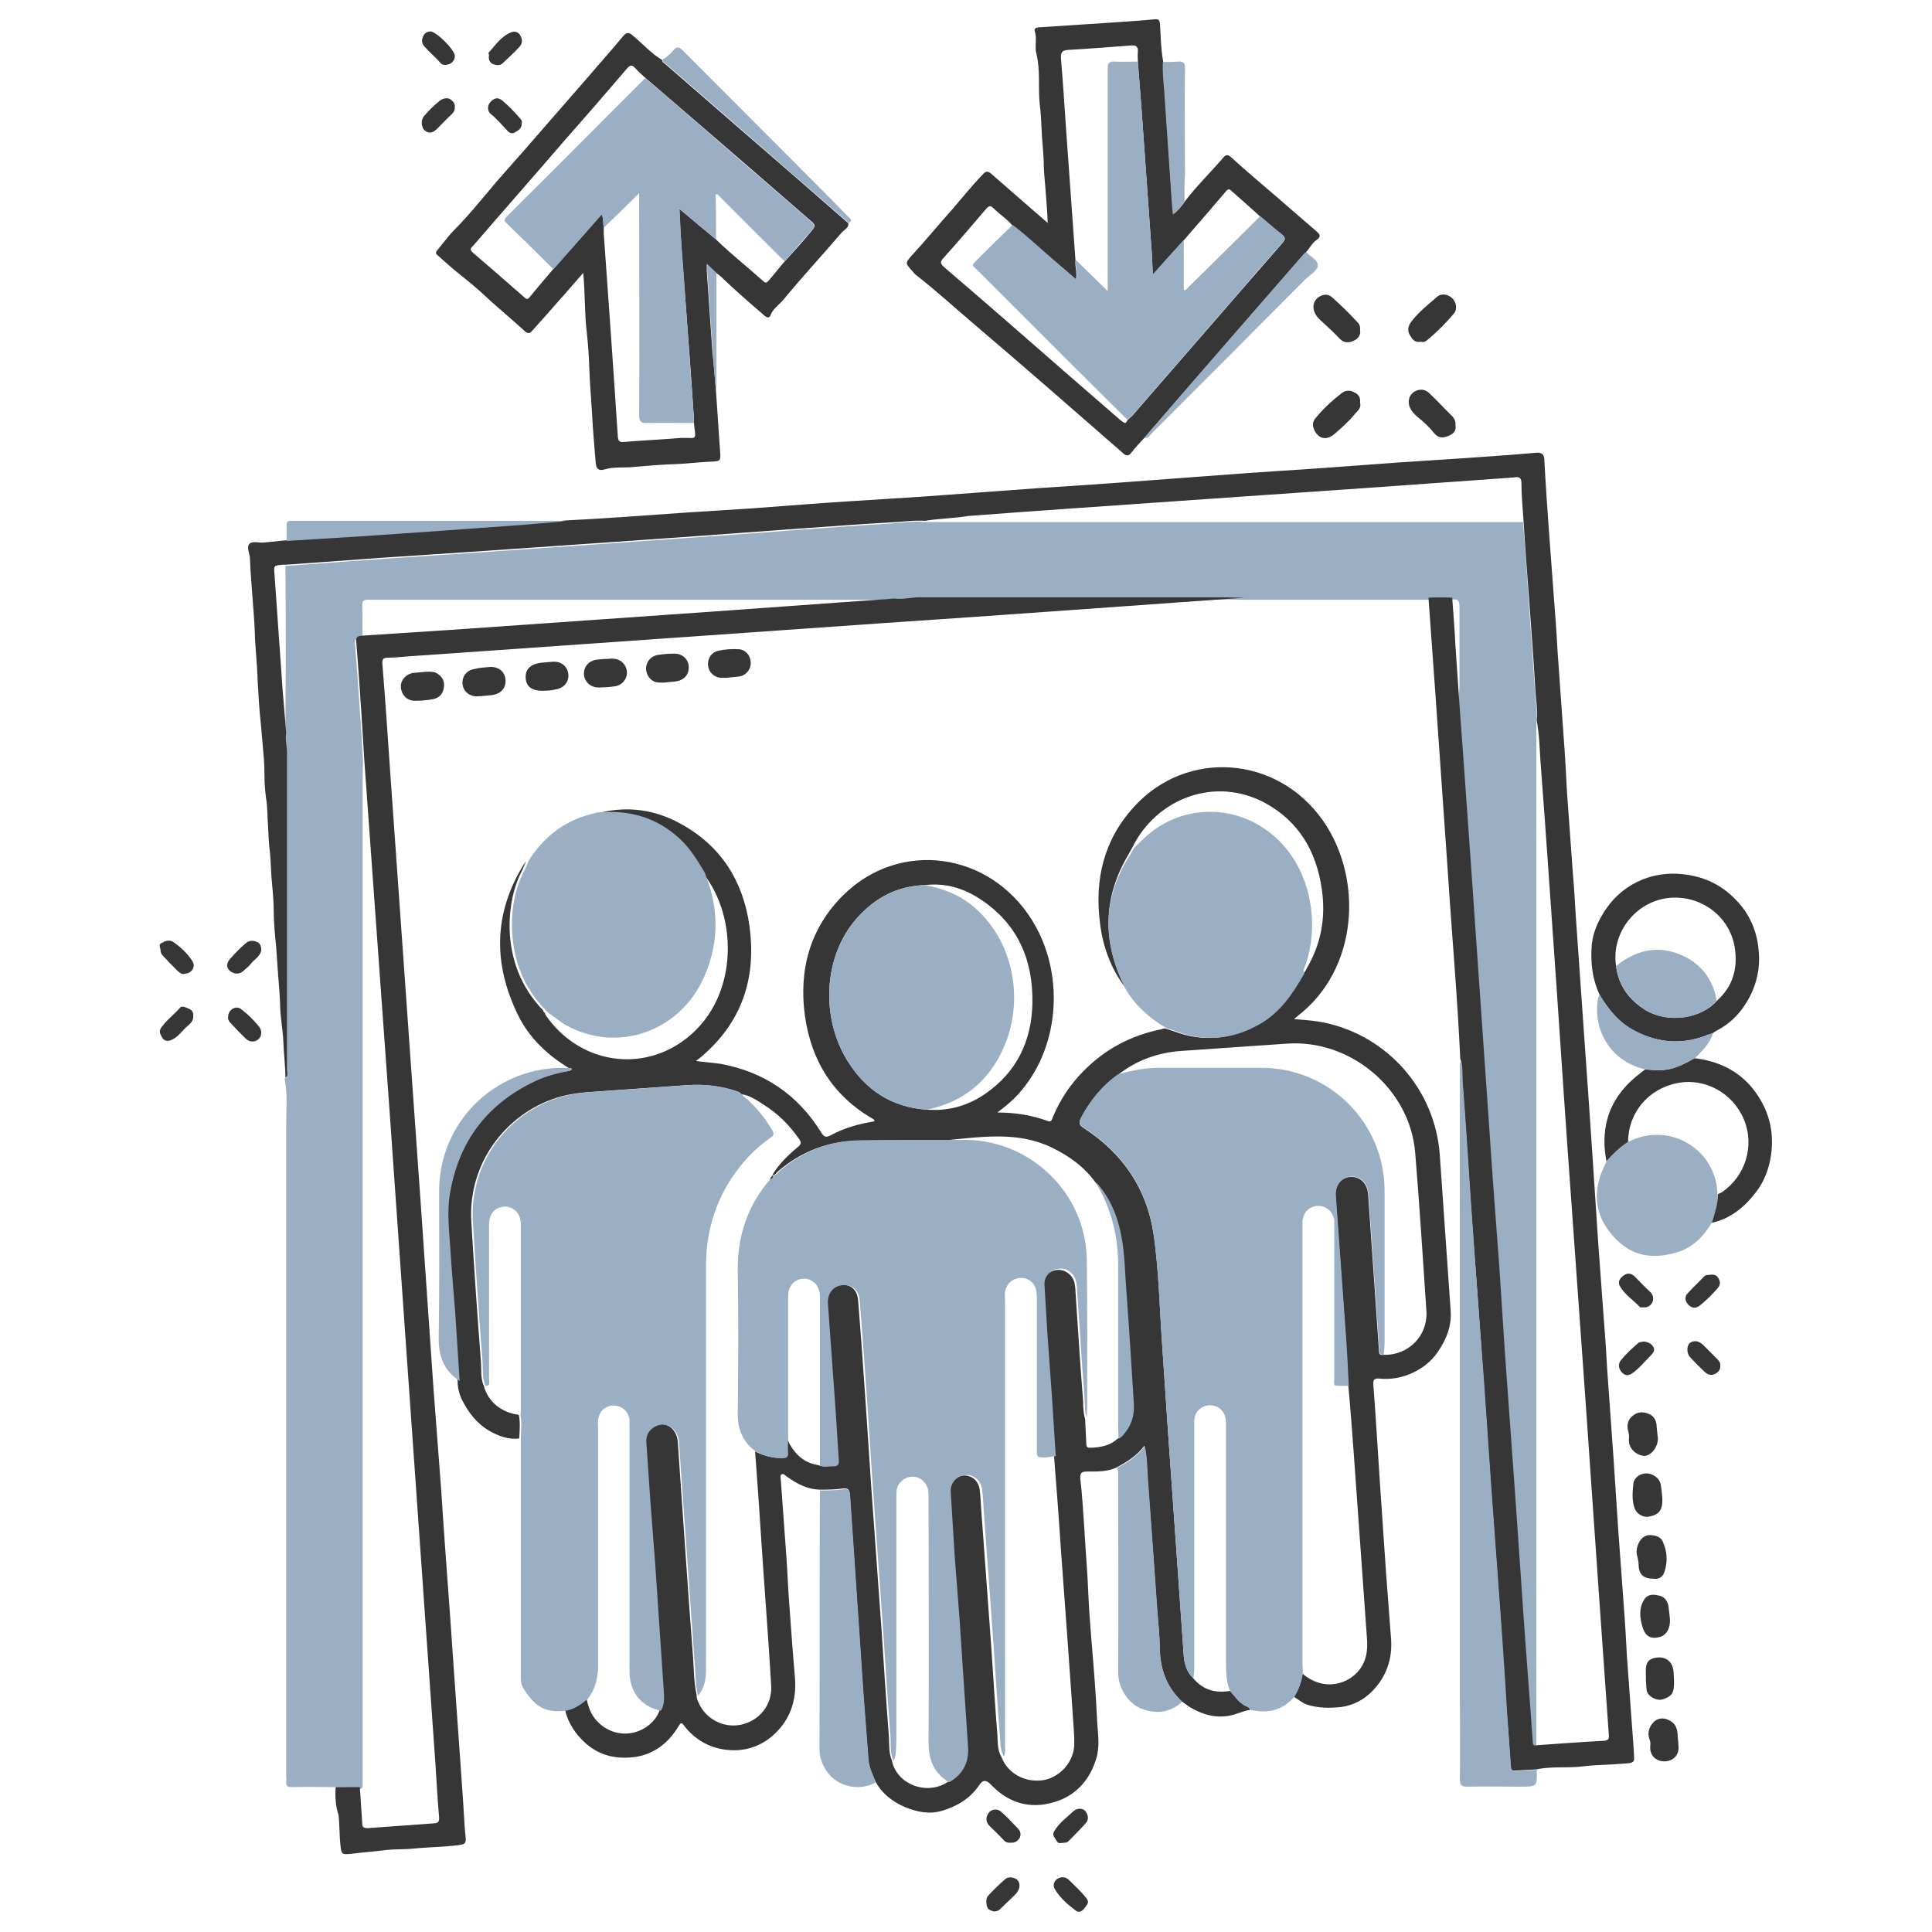<?xml version="1.0" encoding="utf-8"?>
<!-- Generator: Adobe Illustrator 27.0.0, SVG Export Plug-In . SVG Version: 6.00 Build 0)  -->
<svg version="1.1" id="Livello_1" xmlns="http://www.w3.org/2000/svg" xmlns:xlink="http://www.w3.org/1999/xlink" x="0px" y="0px"
	 viewBox="0 0 480 480" style="enable-background:new 0 0 480 480;" xml:space="preserve">
<style type="text/css">
	.st0{fill:#9BAFC4;}
	.st1{fill:#373636;}
</style>
<g>
	<path class="st0" d="M83.4,444c-3.6,0-7.2-0.1-10.9,0c-1.1,0-1.5-0.3-1.4-1.4c0.1-0.4,0-0.8,0-1.1c0-53.9,0-107.8,0-161.6
		c0-4,0.4-8-0.4-11.9c0.8-0.5,0.4-1.3,0.4-1.9c0-26.3,0-52.5,0-78.8c0-1.6-0.5-3.3-0.2-4.9c0-6,0.1-12,0.1-18c0-7.9,0-15.9-0.1-23.8
		c8.3-0.6,16.6-1.2,24.9-1.8c7-0.5,14.1-0.9,21.1-1.4c10.6-0.7,21.2-1.5,31.8-2.2c6.7-0.5,13.3-0.9,20-1.4c10-0.7,20.1-1.4,30.1-2.2
		c7.4-0.5,14.7-1.1,22.1-1.5c2.9-0.2,5.8-0.7,8.7-0.4c1.6,0,3.3,0,4.9,0c25.6,0,51.2,0,76.8,0c22.4,0,44.7,0,67.1,0
		c0.5,6.6,1,13.2,1.4,19.8c0.5,7.2,1.1,14.4,1.5,21.6c0.2,2.8,0.7,5.6,0.4,8.5c0,1.6,0,3.2,0,4.8c0,77.2,0,154.4,0,231.6
		c0,6,0,12.1,0,18.1c-0.9,0.3-1-0.3-1-1c-0.1-1.9-0.2-3.7-0.4-5.6c-0.9-12-1.7-24-2.6-36c-0.5-6.7-0.9-13.4-1.4-20.2
		c-0.8-11.5-1.7-23-2.5-34.6c-0.5-7.2-0.9-14.3-1.4-21.5c-0.8-12-1.7-24-2.6-36c-0.9-12.9-1.8-25.9-2.7-38.8
		c-0.4-6.3-0.9-12.6-1.3-18.8c-0.7-10.3-1.5-20.6-2.2-31c-0.4-5.5-0.8-11-1.2-16.5c0.1-1.6,0.2-3.2,0.2-4.7c0-6.2,0-12.4,0-18.6
		c0-1.6-0.4-2.1-1.9-1.8c-2-0.1-4-0.1-5.9,0c-15.4,0-30.8,0-46.1,0c-1.8,0-3.7-0.1-5.6-0.1c-25,0-50,0-75.1,0
		c-2.1,0-4.1,0.6-6.2,0.3c-1-0.5-2-0.2-3-0.2c-32.7,0-65.3,0-98,0c-9.8,0-19.5,0-29.3,0c-1.1,0-1.5,0.2-1.5,1.4
		c0.1,2.7,0,5.4,0.1,8.1c-0.9,0.2-2-0.2-1.9,1.5c0.5,6,0.9,12,1.3,18c0.3,3.8,0.5,7.5,0.7,11.3c0,1.2-0.1,2.4-0.1,3.6
		c0,83.1,0,166.2,0,249.2c0,0.5,0,1,0,1.5c0,0.6-0.3,0.9-0.9,0.9C87.4,444,85.4,444,83.4,444z"/>
	<path class="st1" d="M279.6,245.4c-3.6-4.7-5.6-10.2-6.3-16c-1.4-10.8,0.9-20.7,8.4-28.9c13.1-14.5,35.7-12.8,47,3.4
		c10,14.3,8.9,36.9-6.4,48.6c-0.2,0.2-0.4,0.3-0.8,0.7c2.8,0.2,5.3,0.4,7.7,0.9c15.7,3.4,27.3,16.7,28.5,32.7
		c0.9,12.9,1.8,25.8,2.7,38.7c0.3,3.9-1,7.2-3.2,10.4c-1.6,2.4-3.9,4.1-6.3,5.2c-2.6,1.2-5.4,1.7-8.3,1.4c-1.1-0.1-1.5,0.3-1.4,1.5
		c0.6,8,1.1,15.9,1.6,23.9c0.5,7.8,1.1,15.6,1.6,23.4c0.4,5.3,0.8,10.6,1.2,15.8c0.4,5.1-1.2,9.6-4.8,13.2c-2,2-4.6,3.4-7.6,3.8
		c-2.9,0.3-5.7,0.3-8.5-0.6c-1.2-0.4-2.1-1.3-3.2-1.9c1.1-1.8,1.8-3.7,2.1-5.8c5.1,4.4,10.8,2.7,13.6-0.3c2.3-2.5,2.7-5.5,2.4-8.7
		c-1.1-15.4-2.2-30.8-3.3-46.2c-0.4-5.4-0.8-10.8-1.3-16.2c-0.2-4.2-0.5-8.3-0.7-12.5c-0.8-11.6-1.7-23.1-2.5-34.7
		c-0.2-2.7,1.4-4.7,3.8-4.8c2.3-0.1,4.1,1.6,4.3,4.3c0.5,6.7,0.9,13.4,1.4,20.1c0.4,6.3,0.9,12.6,1.3,18.8c0,0.7,0.2,1.2,1.1,1
		c6.3,0.2,11-4.8,10.7-10.7c-0.9-13.2-1.7-26.3-2.8-39.5c-1.3-15.9-16.1-28.3-32-27.1c-8.7,0.6-17.4,1.2-26.1,1.8
		c-5.8,0.4-11.1,2.3-15.7,5.9c-4,2.8-6.9,6.5-9.2,10.7c-0.6,1.2-0.6,1.8,0.7,2.6c9.6,6.2,15.6,15,17.3,26.3c1.4,9.4,1.5,19,2.2,28.5
		c0.5,6.9,0.9,13.9,1.4,20.8c0.8,11.8,1.7,23.7,2.5,35.5c0.5,6.7,0.9,13.3,1.4,20c0.2,2.1,0.8,4.1,2.4,5.6c2.4,2.9,5.5,3.7,9.1,3.1
		c1.2,1.3,2.1,2.8,3.8,3.7c0.5,0.2,1,0.4,1.2,1c-1.9,0.3-3.5,1.2-5.4,1.5c-3.7,0.6-6.8-0.5-9.8-2.3c-0.6-0.4-1.2-0.9-1.8-1.3
		c-3.8-3.6-5.4-8.1-5.5-13.3c0-3.4-0.4-6.8-0.7-10.2c-0.7-10.7-1.5-21.3-2.3-32c-0.2-2.6-0.1-5.2-0.8-8c-1.9,2.6-4.4,4-6.9,5.4
		c-2.4,1.1-4.9,1-7.4,1c-1.4,0-1.7,0.5-1.6,1.8c0.5,4.1,0.7,8.3,1,12.4c0.3,5.5,0.8,10.9,1,16.4c0.3,6.8,1,13.6,1.5,20.4
		c0.3,3.8,0.5,7.5,0.7,11.3c0.2,3.1,0.7,6.2-0.3,9.2c-1.5,4.8-4.5,8.4-9.1,10.2c-6.2,2.3-12,1.3-17-3.9c-1.1-1.2-2-1.3-2.9,0.1
		c-2.3,3.4-5.6,5.3-9.3,6.4c-3.1,0.9-6.1,0.3-9.1-0.9c-3.2-1.4-5.7-3.3-7.4-6.4c-0.8-1.8-1.7-3.6-1.8-5.6
		c-0.4-5.2-0.8-10.5-1.2-15.7c-0.9-13.3-1.8-26.6-2.7-39.9c-0.2-3.4-0.5-6.9-0.7-10.3c-0.1-1.1-0.5-1.4-1.6-1.3
		c-2,0.3-3.9,0.3-5.9,0.3c-3-0.1-5.5-1.4-7.9-3.1c-0.5-0.3-1-1-1.5-0.7c-0.5,0.2-0.2,1-0.2,1.5c0.4,5.5,0.8,11.1,1.2,16.6
		c0.3,3.8,0.5,7.6,0.7,11.4c0.5,7,1,14,1.6,21c0.5,6-1.4,11.1-6.1,14.9c-2.9,2.3-6.5,3.4-10.2,3.1c-4.5-0.3-8.4-2.4-11.2-6
		c-0.7-1-0.9-0.8-1.5,0.2c-2.4,4-6,6.8-10.6,7.5c-4.4,0.6-8.6-0.1-12.3-3.3c-2.6-2.3-4.4-5-5.2-8.3c2.1-0.4,3.8-1.6,5.4-3
		c0,1,0.4,1.9,0.7,2.8c1.4,3.6,5.1,6.1,9,6c3.8-0.1,7.2-2.5,8.4-5.8c1.1-1.6,0.8-3.4,0.7-5.1c-0.7-10.4-1.4-20.8-2.1-31.1
		c-0.4-5.2-0.8-10.4-1.2-15.6c-0.4-4.9-0.7-9.7-1-14.6c-0.1-1.9,0.5-3.4,2.2-4.2c2.8-1.4,5.6,0.5,5.9,3.9c0.2,2.5,0.3,4.9,0.5,7.4
		c1.1,15.5,2.1,30.9,3.3,46.3c0.2,3.1,0.2,6.2,0.9,9.3c-0.1,0.6,0.2,1.2,0.4,1.7c1.8,4.2,6.2,6.5,10.6,5.6c4.6-1,7.8-4.9,7.5-9.8
		c-0.6-10.2-1.4-20.4-2.1-30.7c-0.6-9.1-1.2-18.3-1.9-27.4c2,1,4,1.6,6.3,1.6c1.2,0,1.7-0.3,1.6-1.5c-0.1-1.1,0-2.3,0-3.4
		c0.2,0.5,0.5,1,0.7,1.5c1.6,2.8,3.8,4.7,7.1,5.2c1.1,0.5,2.3,0.2,3.4,0.2c1,0,1.4-0.5,1.3-1.5c-0.3-4.1-0.5-8.3-0.8-12.5
		c-0.6-8.8-1.3-17.6-1.9-26.4c-0.2-2.6,1.4-4.5,3.6-4.6c2.4-0.2,4.1,1.2,4.3,3.9c0.7,8.6,1.3,17.2,1.9,25.9c0.5,7,0.9,14,1.4,21
		c0.8,11.6,1.7,23.1,2.5,34.7c0.6,8.7,1.1,17.4,1.8,26.1c0.2,2.2-0.1,4.5,0.8,6.6c1.1,5.8,8.4,8.7,13.6,5.5c3.5-2,4.9-5,4.7-8.9
		c-0.7-10.5-1.4-21.1-2.1-31.6c-0.4-5.2-0.8-10.4-1.2-15.6c-0.4-5.4-0.8-10.7-1-16.1c-0.1-2.2,1.5-3.9,3.6-4.1s3.9,1.2,4.2,3.5
		c0.2,1.7,0.3,3.5,0.4,5.2c0.8,11.4,1.7,22.8,2.5,34.2c0.5,7.2,0.9,14.3,1.5,21.5c0.1,1.8,0,3.8,1,5.5c1.5,4,5.7,6.4,10.2,5.8
		c4.2-0.6,7.7-4.4,7.9-8.7c0-1.2,0-2.4-0.1-3.6c-1-14.9-2.1-29.9-3.2-44.8c-0.5-7.7-1.1-15.4-1.7-23.1c-0.3-4.7-0.6-9.4-0.9-14.1
		c-0.4-5.6-0.8-11.1-1.2-16.7c-0.3-3.9-0.6-7.9-0.7-11.8c-0.1-2.2,1.6-3.9,3.7-4c2-0.1,3.8,1.4,4.2,3.4c0.1,0.6,0.2,1.3,0.2,2
		c0.6,8.6,1.1,17.3,1.8,25.9c0.2,1.9,0,3.9,0.6,5.8c0.1,2.1,0.2,4.2,0.3,6.2c0,0.7,0.3,0.9,1,0.9c2.5-0.1,4.9-0.5,6.8-2.3
		c0.2-0.1,0.5-0.3,0.7-0.4c2.3-2.3,3.4-5,3.1-8.3c-0.6-9.1-1.1-18.1-1.8-27.2c-0.4-4.8-0.4-9.6-1.3-14.4c-0.9-5-2.8-9.5-6.2-13.3
		c-2.9-4-6.7-6.7-11.1-8.8c-8.5-4-17.4-2.5-26.2-1.7c-7.2,0-14.4,0-21.6,0.1c-7.6,0.1-14.3,2.7-20.1,7.7c-0.4,0.3-0.6,1-1.3,0.8
		c1.6-2.7,3.9-4.9,6.3-6.9c1-0.8,0.9-1.3,0.2-2.2c-2.3-3.3-5.1-6.1-8.6-8.3c-1.8-1.2-3.6-2.4-5.8-2.7l0,0c0-0.5-0.5-0.3-0.7-0.5
		c-4.1-1.5-8.3-2-12.6-1.7c-7.5,0.5-15.1,1.1-22.6,1.6c-3.3,0.2-6.5,0.5-9.7,1.5c-12.7,4-22.2,16.3-21.3,30.9
		c0.7,11.6,1.5,23.3,2.4,34.9c0.1,1.9-0.1,4,0.7,5.8c1,3.9,4.4,6.7,8.7,7.2c0.4,2,0.2,4,0.1,5.9c-2.7,0.3-5.1-0.6-7.4-1.9
		c-3.1-1.8-5.2-4.5-6.8-7.7c-0.7-1.4-1.1-3-1.1-4.6c-0.4-5.7-0.7-11.4-1.1-17c-0.4-5.2-0.8-10.5-1.2-15.7c-0.3-4.6-0.9-9.3-0.1-13.9
		c2.2-13,9.3-22.3,21.2-27.9c2.7-1.3,5.6-2.1,8.6-2.6c0.6-0.1,0.6-0.1,0.3-0.7c-5.4-3.3-9.9-7.5-12.7-13.2
		c-6.2-12.7-6.1-25.2,1.4-37.4c0.2-0.3,0.4-0.5,0.6-0.8c-0.3,0.7-0.6,1.4-0.9,2.1c-2.3,4.4-3.2,9.2-3.2,14.1
		c0.1,8,2.8,15.1,8.4,20.9c0,0.2,0.1,0.5,0.4,0.5l0,0c0,0.2,0,0.3,0.1,0.5c8,11.7,22.8,14.4,33.8,6.8c14.5-10,14.2-31.2,5.3-42
		c-1.7-3-3.6-6-6.2-8.4c-5.5-5.1-11.9-7.1-19.3-6.6c7-1.7,13.7-0.7,19.9,2.7c10.1,5.5,15.6,14.2,17.2,25.4
		c1.7,12.4-1.5,23.2-11.1,31.8c-0.6,0.6-1.3,1.1-2.2,1.8c2.1,0.3,4.1,0.4,6.1,0.7c10.9,2,19.2,7.7,25,17c0.7,1.2,1.2,1.4,2.5,0.7
		c3.3-1.8,7-2.8,10.7-3.4c0.1-0.4-0.1-0.5-0.3-0.6c-9.9-5.7-15.3-14.4-16.9-25.5c-1.6-11.5,1.2-21.9,9.6-30.2
		c14-13.7,36.2-10.7,46.8,6.3c8.1,13,7,30.9-2.6,42.3c-1.6,2-3.5,3.6-6,5.5c4.6,0,8.6,0.7,12.5,2.1c1,0.4,1.1-0.5,1.3-1
		c1.8-4.3,4.3-8.1,7.6-11.4c5.4-5.5,11.9-8.9,19.4-10.4c0.3-0.1,0.5-0.2,0.8-0.2c0.7,0.2,1.5,0.5,2.2,0.7c7.1,2.7,13.9,2.1,20.6-1.6
		c5.3-3,8.5-7.8,11.4-12.8c0.7-0.2,0.8-0.8,1.1-1.3c3.6-6.1,4.7-12.7,3.7-19.6c-1.3-9.2-5.6-16.7-13.9-21.3
		c-12.5-6.9-27.3-1.3-33.3,11.2c-0.3,0.5-0.6,1.1-0.9,1.6C274,223.1,273.8,234.1,279.6,245.4z M229.8,219.9
		c-6.8,0.2-12.3,3.1-16.8,8.1c-8.6,9.6-9,24.8-2.6,35.3c4.5,7.4,11,11.8,19.9,12.4c5.4,0.4,10.3-1,14.7-4.1
		c7.7-5.4,11.3-13.1,11.5-22.3c0.2-10.9-3.7-19.9-13.1-26C239.3,220.6,234.7,219.3,229.8,219.9z"/>
	<path class="st0" d="M146.1,422c-1.6,1.4-3.3,2.6-5.4,3c-5.6,0.7-8.1-1.3-10.8-5.8c-0.6-1-0.5-2.4-0.5-3.7c0-19.3,0-38.7,0-58
		c0-2,0.3-4-0.1-5.9c0-0.3,0.1-0.7,0.1-1c0-15.4,0-30.8,0-46.2c0-0.4,0-0.9-0.1-1.3c-0.5-3-3.9-4.3-6.3-2.5c-1.2,1-1.5,2.3-1.5,3.8
		c0,7.5,0,15,0,22.5c0,5.3,0,10.6,0,15.9c0,0.6,0.4,1.6-0.9,1.5c-0.8-1.9-0.6-3.9-0.7-5.8c-0.9-11.6-1.7-23.2-2.4-34.9
		c-0.9-14.6,8.5-26.9,21.3-30.9c3.2-1,6.4-1.3,9.7-1.5c7.5-0.5,15.1-1.1,22.6-1.6c4.3-0.3,8.5,0.2,12.6,1.7c0.2,0.2,0.3,0.5,0.7,0.5
		l0,0c0.1,0.6,0.7,0.8,1.1,1.2c2.5,2.2,4.6,4.8,6.3,7.7c0.6,0.9,0.5,1.4-0.4,2c-2.9,2-5.4,4.4-7.6,7.2c-5.7,7.2-8.4,15.5-8.4,24.7
		c0,33.4,0,66.9,0,100.3c0,2.4-0.4,4.6-2,6.4c-0.7-3.1-0.6-6.2-0.9-9.3c-1.1-15.4-2.2-30.9-3.3-46.3c-0.2-2.5-0.3-4.9-0.5-7.4
		c-0.3-3.4-3.1-5.3-5.9-3.9c-1.7,0.9-2.4,2.4-2.2,4.2c0.3,4.9,0.7,9.7,1,14.6c0.4,5.2,0.8,10.4,1.2,15.6c0.7,10.4,1.4,20.7,2.1,31.1
		c0.1,1.7,0.3,3.5-0.7,5.1c-4.8-0.9-7.8-4.6-7.8-9.7c0-20.1,0-40.3,0-60.4c0-0.7,0-1.4,0-2.1c-0.2-2.1-1.9-3.6-4-3.6
		c-2,0-3.6,1.5-3.8,3.6c-0.1,0.7,0,1.3,0,2c0,20,0,39.9,0,59.9C148.4,417.3,147.8,419.8,146.1,422z"/>
	<path class="st1" d="M229.8,129.4c-2.9-0.2-5.8,0.3-8.7,0.4c-7.4,0.4-14.7,1-22.1,1.5c-10,0.7-20.1,1.5-30.1,2.2
		c-6.7,0.5-13.3,0.9-20,1.4c-10.6,0.7-21.2,1.5-31.8,2.2c-7,0.5-14.1,0.9-21.1,1.4c-8.3,0.6-16.6,1.2-24.9,1.8c-0.3,0-0.5,0-0.8,0
		c-2.3,0.2-2.3,0.2-2.1,2.4c0.7,9.5,1.3,19,2,28.5c0.3,3.6,0.6,7.3,0.9,10.9c-0.3,1.7,0.2,3.3,0.2,4.9c0,26.3,0,52.5,0,78.8
		c0,0.6,0.4,1.5-0.4,1.9c0-2.9-0.4-5.8-0.5-8.8c-0.1-3.1-0.8-6.2-0.8-9.3c-0.1-2.5-0.3-5-0.5-7.4c-0.2-2.3-0.3-4.7-0.5-7.1
		c-0.3-3-0.6-6-0.6-9c0-2.5-0.3-5.1-0.5-7.6c-0.2-2.1-0.2-4.3-0.4-6.4c-0.3-2.2-0.4-4.5-0.5-6.8c-0.2-2.3-0.1-4.7-0.5-7
		c-0.3-2.1-0.4-4.3-0.4-6.5c0-2.1-0.2-4.2-0.4-6.3c-0.2-1.9-0.3-3.9-0.5-5.7c-0.4-3.6-0.6-7.3-0.8-11c-0.1-3.9-0.6-7.8-0.7-11.8
		c-0.1-3-0.4-6-0.6-9c-0.2-3.1-0.5-6.1-0.6-9.2c0-1.2-0.9-2.7-0.2-3.6c0.7-0.9,2.4-0.3,3.6-0.4c2-0.2,3.9-0.4,5.9-0.6
		c5.9-0.4,11.8-0.7,17.7-1.1c13.7-0.9,27.4-1.9,41-2.9c3.5-0.3,7.1-0.6,10.6-0.9c9.7-0.5,19.3-1.2,29-1.9c5.7-0.4,11.5-0.7,17.2-1.1
		c8.3-0.6,16.6-1.3,24.8-1.8c5.8-0.4,11.6-0.7,17.3-1.1c9.6-0.7,19.1-1.4,28.7-2.1c9.1-0.6,18.2-1.2,27.2-1.9
		c8.5-0.6,17-1.3,25.5-1.9c5.5-0.4,11-0.7,16.5-1.1c6.9-0.5,13.7-1,20.6-1.5c5.6-0.4,11.2-0.7,16.8-1.1c5.7-0.4,11.5-0.8,17.2-1.3
		c1.7-0.2,2.2,0.5,2.2,2c0.3,5.7,0.7,11.4,1.1,17c0.5,6.7,1,13.5,1.5,20.2c0.3,3.5,0.5,7,0.7,10.5c0.5,7.5,1.1,15,1.6,22.5
		c0.3,4,0.5,8,0.7,11.9c0.5,6.9,1,13.8,1.5,20.7c0.3,3.4,0.5,6.9,0.7,10.3c0.8,11.9,1.7,23.8,2.5,35.7c1.1,15.3,2.1,30.6,3.1,45.9
		c0.5,6.8,1,13.6,1.5,20.4c0.3,3.5,0.5,7.1,0.7,10.6c0.5,7.5,1.1,14.9,1.6,22.4c0.4,5.6,0.7,11.2,1.1,16.8c0.5,6.9,1,13.7,1.5,20.6
		c0.3,3.8,0.5,7.6,0.7,11.4c0.4,5.5,0.8,11,1.2,16.5c0.2,3,0.5,6,0.6,9c0.1,1-0.9,1.1-1.6,1.2c-1.5,0.1-3,0.2-4.5,0.3
		c-2.4,0.1-4.8,0.2-7.1,0.5c-3.7,0.4-7.4-0.1-11.1,0.7c-1.7,0.1-3.5,0.2-5.2,0.3c-0.8,0.1-1.2-0.2-1.2-1.1c-0.3-4.6-0.6-9.2-1-13.8
		c-0.5-7.2-0.9-14.3-1.4-21.5c-0.8-11.4-1.7-22.8-2.5-34.2c-0.6-8.7-1.2-17.5-1.8-26.2c-1-14.6-2.1-29.3-3.2-43.9
		c-0.7-10.2-1.3-20.4-2.1-30.6c-0.1-1.8,0-3.7-0.5-5.5c-0.7-15.5-2.1-31-3.1-46.6c-1-14.8-2.1-29.6-3.1-44.4
		c-0.6-7.9-1.1-15.7-1.7-23.6c2-0.1,4-0.1,5.9,0c0.3,4,0.6,7.9,0.8,11.9c0.3,4.4,0.6,8.8,0.9,13.2c0.4,5.5,0.8,11,1.2,16.5
		c0.7,10.3,1.5,20.6,2.2,31c0.4,6.3,0.9,12.6,1.3,18.8c0.9,12.9,1.8,25.9,2.7,38.8c0.8,12,1.7,24,2.6,36c0.5,7.2,0.9,14.3,1.4,21.5
		c0.8,11.5,1.7,23,2.5,34.6c0.5,6.7,0.9,13.4,1.4,20.2c0.8,12,1.7,24,2.6,36c0.1,1.9,0.3,3.7,0.4,5.6c0,0.7,0.1,1.2,1,1
		c5.5-0.4,11-0.8,16.6-1.1c1.2-0.1,1.4-0.4,1.3-1.6c-0.8-11.4-1.6-22.8-2.4-34.1c-1.1-16.4-2.3-32.7-3.4-49.1
		c-1.2-16.4-2.3-32.7-3.5-49.1c-1.3-17.9-2.5-35.8-3.7-53.7c-1.3-18.3-2.5-36.5-3.9-54.8c-0.3-3.7-0.3-7.4-1-11.1
		c0.3-2.8-0.3-5.7-0.4-8.5c-0.4-7.2-1-14.4-1.5-21.6c-0.5-6.6-1-13.2-1.4-19.8c-0.2-3-0.5-6-0.5-9c0-1.4-0.5-1.7-1.8-1.5
		c-0.4,0.1-0.8,0-1.1,0.1c-11.7,0.8-23.4,1.7-35.1,2.5c-16.3,1.1-32.7,2.3-49,3.4c-16.8,1.2-33.7,2.3-50.5,3.6
		C237,128.8,233.4,128.8,229.8,129.4z"/>
	<path class="st0" d="M310.6,424.8c-0.1-0.6-0.7-0.8-1.2-1c-1.7-0.8-2.6-2.4-3.8-3.7c-1-2.4-1-4.9-1-7.4c0-19.4,0-38.8,0-58.2
		c0-0.7,0-1.3-0.1-2c-0.2-1.7-1.6-3.1-3.2-3.3c-1.8-0.3-3.5,0.6-4.2,2.1c-0.4,0.9-0.4,1.8-0.4,2.7c0,20.3,0,40.6,0,60.8
		c0,0.7-0.1,1.4-0.2,2.1c-1.7-1.5-2.3-3.5-2.4-5.6c-0.5-6.7-0.9-13.3-1.4-20c-0.8-11.8-1.7-23.7-2.5-35.5
		c-0.5-6.9-0.9-13.9-1.4-20.8c-0.7-9.5-0.9-19.1-2.2-28.5c-1.7-11.4-7.7-20.1-17.3-26.3c-1.2-0.8-1.3-1.4-0.7-2.6
		c2.3-4.3,5.2-7.9,9.2-10.7c3.3-0.9,6.6-1.6,10-1.6c8.6,0,17.2,0,25.8,0c16.8,0.1,30.4,13.7,30.4,30.6c0,12.4,0,24.9,0,37.3
		c0,1.1-0.1,2.2-0.2,3.3c-0.9,0.3-1-0.3-1.1-1c-0.4-6.3-0.9-12.6-1.3-18.8c-0.5-6.7-0.9-13.4-1.4-20.1c-0.2-2.7-2-4.4-4.3-4.3
		c-2.4,0.2-4,2.1-3.8,4.8c0.8,11.6,1.7,23.1,2.5,34.7c0.3,4.1,0.5,8.3,0.7,12.5c-0.4,0-0.9,0-1.3,0c-2.9,0-2.3,0.2-2.3-2.4
		c0-12.4,0-24.8,0-37.2c0-0.5,0-1,0-1.5c-0.3-2.1-1.9-3.6-4-3.6s-3.7,1.6-3.9,3.7c0,0.5,0,1,0,1.5c0,36.2,0,72.4,0,108.6
		c0,0.8,0.1,1.5,0.1,2.3c-0.3,2.1-1,4-2.1,5.8C318.7,425,314.9,425.8,310.6,424.8z"/>
	<path class="st1" d="M83.4,444c2,0,4,0,6,0c0.2,3,0.4,6,0.6,9c0,0.9,0.3,1.2,1.3,1.2c5.5-0.4,11-0.8,16.6-1.2
		c1-0.1,1.2-0.4,1.2-1.4c-0.4-4.4-0.6-8.7-0.9-13.1c-2.1-29.9-4.2-59.7-6.3-89.6c-1.7-24.2-3.4-48.4-5.1-72.7
		c-2.1-29.2-4.2-58.3-6.3-87.5c-0.2-3.8-0.5-7.5-0.7-11.3c-0.4-6-0.8-12-1.3-18c-0.1-1.7,1-1.3,1.9-1.5c7.2-0.5,14.3-0.9,21.5-1.4
		c21.5-1.5,42.9-3,64.4-4.5c15.3-1.1,30.6-2.2,45.9-3.3c2.1,0.3,4.1-0.3,6.2-0.3c25,0,50,0,75.1,0c1.9,0,3.7,0.1,5.6,0.1
		c-10.3,0.7-20.6,1.5-30.8,2.2c-19.6,1.4-39.2,2.8-58.7,4.1c-16.1,1.1-32.3,2.3-48.4,3.4c-22.9,1.6-45.8,3.2-68.7,4.8
		c-2,0.1-4,0.4-6.1,0.4c-1.2,0-1.5,0.4-1.4,1.5c0.7,8.7,1.3,17.5,1.9,26.3c1.3,17.9,2.5,35.8,3.8,53.7s2.5,35.8,3.8,53.7
		c1.1,15.5,2.1,31,3.2,46.4c0.6,8.3,1.3,16.6,1.9,25c0.3,4,0.5,8,0.8,11.9c0.5,6.9,1,13.7,1.5,20.6c0.3,3.9,0.5,7.7,0.8,11.6
		c0.5,7.1,1,14.1,1.5,21.2c0.2,3.3,0.5,6.6,0.7,10c0.3,3.8,0.4,7.6,0.8,11.4c0.1,1.4-0.4,1.5-1.6,1.7c-3.9,0.5-7.8,0.5-11.6,0.9
		c-2.1,0.2-4.1,0.1-6.2,0.3c-3.1,0.4-6.2,0.6-9.3,1c-2,0.2-2.2,0-2.4-2c-0.3-2.6-0.2-5.1-0.5-7.7C83.4,448.8,83.2,446.4,83.4,444z"
		/>
	<path class="st0" d="M149.6,201.8c7.3-0.5,13.8,1.5,19.3,6.6c2.6,2.4,4.4,5.4,6.2,8.4c0.2,0.5,0.3,0.9,0.5,1.4
		c3.1,8.3,2.9,16.5-0.7,24.6c-6,13.5-21.4,18.9-34.1,12c-1.7-0.9-3.2-2.3-4.8-3.3l0,0c-0.1-0.2-0.2-0.3-0.4-0.5
		c-5.7-5.8-8.3-12.9-8.4-20.9c-0.1-4.9,0.9-9.7,3.2-14.1c0.4-0.7,0.6-1.4,0.9-2.1c3.6-5.7,8.5-9.7,15-11.5
		C147.3,202.2,148.4,201.7,149.6,201.8z"/>
	<path class="st0" d="M324.1,241.8c-2.9,5.1-6.1,9.9-11.4,12.8c-6.6,3.7-13.4,4.3-20.6,1.6c-0.7-0.3-1.4-0.5-2.2-0.7
		c-4.1-2.4-7.6-5.4-10.1-9.5c-0.1-0.2-0.2-0.4-0.3-0.6c-5.7-11.3-5.6-22.3,1.3-33.1c0.3-0.5,0.6-1,0.9-1.6c0.6-0.6,1.3-1.2,1.9-1.8
		c8.3-8.5,21.3-9.6,31-2.7c11.6,8.2,13.6,24.3,9.3,34.7C323.8,241.3,323.8,241.5,324.1,241.8z"/>
	<path class="st1" d="M177.9,97.4c0.3,4.9,0.7,9.8,1,14.7c0.2,2.5,0.1,2.5-2.4,2.6c-2.8,0.1-5.7,0.5-8.5,0.6
		c-3.9,0.1-7.8,0.5-11.6,0.8c-2,0.1-4.1-0.1-6.1,0.5c-1.1,0.3-2.1,0.4-2.3-1.6c-0.3-4-0.7-8-0.9-12.1c-0.2-3.9-0.6-7.8-0.7-11.8
		c-0.1-2.8-0.3-5.6-0.6-8.4c-0.6-4.8-0.4-9.7-0.9-14.9c-2.3,2.6-4.3,5-6.4,7.3c-2.1,2.4-4.2,4.8-6.4,7.2c-0.6,0.7-1.2,0.5-1.8-0.1
		c-3.6-3.3-7.4-6.4-11-9.8c-1.9-1.7-3.9-3.3-5.9-4.9c-1.6-1.3-3.2-2.8-4.7-4.1c-0.5-0.4-0.5-0.7-0.1-1.2c1.4-1.6,2.6-3.4,4.1-4.9
		c4.6-4.6,8.5-9.8,12.8-14.6c2.7-3,5.3-6,7.9-9c4.3-4.9,8.6-9.9,12.9-14.8c2.8-3.3,5.7-6.5,8.4-9.8c0.9-1.1,1.5-1.2,2.6-0.2
		c2.4,2,4.5,4.4,7.2,6c0,0.7,0.6,0.8,1,1.2c6.1,5.3,12.2,10.6,18.3,15.9c9,7.8,18,15.6,27,23.5c0,1.2-1.1,1.6-1.7,2.3
		c-4.8,5.6-9.8,11-14.5,16.7c-1.1,1.3-2.6,2.2-3.2,3.9c-0.3,0.8-1.1,0.4-1.6-0.1c-3.6-3.1-7.2-6.2-10.6-9.5c-0.4-0.4-0.9-0.7-1.3-1
		c-0.7-0.7-1.4-1.3-2.3-2.2c0,0.8,0,1.3,0,1.8c0.5,6.7,0.9,13.4,1.4,20.1C177.4,90.8,177.6,94.1,177.9,97.4z M172.4,105.1
		c0-0.9,0-1.8-0.1-2.6c-0.6-9.3-1.3-18.5-2-27.8c-0.4-5.1-0.8-10.1-1.1-15.2c-0.2-2.4-0.3-4.8-0.4-7.6c3.2,2.7,6.2,5.2,9.1,7.6
		c3.8,3.7,8,7,11.9,10.5c0.5,0.4,0.7,0.2,1.1-0.2c1.4-1.6,2.7-3.3,4.1-4.9c2.1-2.3,4.2-4.6,6.2-7c1.6-1.9,1.6-1.9-0.3-3.5
		c-9.9-8.6-19.8-17.2-29.8-25.8c-3.6-3.1-7.1-6.1-10.7-9.2c-0.9-0.8-1.8-1.6-2.6-2.5s-1.3-0.7-2,0.1c-5.2,6.1-10.5,12.2-15.8,18.2
		c-7.4,8.6-14.9,17.1-22.3,25.7c-0.4,0.5-1.3,0.9-0.3,1.8c4.3,3.7,8.6,7.4,12.9,11.2c0.5,0.5,0.9,0.5,1.3-0.1c2-2.4,3.9-4.7,5.9-7
		c4-4.5,8-9,12-13.6c0.5,1.2,0.3,2.3,0.5,3.3c0,0.5,0,1,0,1.5c1.2,16.8,2.4,33.7,3.5,50.5c0.1,1.2,0.5,1.4,1.6,1.3
		c4.7-0.4,9.4-0.6,14.1-1C173.3,108.7,172.9,109.7,172.4,105.1z"/>
	<path class="st1" d="M284.3,108.8c-1,1.1-2.1,2.2-3,3.4c-0.8,1.1-1.4,1.3-2.5,0.2C266.9,102,255,91.6,242.9,81.3
		c-5.2-4.4-10.2-9-15.6-13.2c-0.2-0.2-0.3-0.4-0.5-0.6c-1.9-2.1-2-2.1-0.2-4.1c3.4-3.7,6.6-7.6,10-11.4c2.5-2.9,4.9-5.9,7.6-8.7
		c0.8-0.9,1.3-0.8,2.1-0.1c4.6,4,9.2,8,14,12.2c-0.1-3.2-0.4-6.1-0.6-9c-0.2-2.2-0.4-4.3-0.4-6.5c-0.1-2.5-0.4-4.9-0.5-7.4
		c-0.1-2.3-0.2-4.5-0.5-6.8c-0.4-4.1,0.2-8.2-0.8-12.3c-0.5-1.8,0.2-3.8-0.4-5.6c-0.2-0.6,0.1-0.9,0.9-1c6.6-0.4,13.2-0.9,19.8-1.3
		c3-0.2,6-0.4,9-0.7c1-0.1,1.3,0.1,1.4,1.2c0.2,3.1,0.2,6.2,0.8,9.3c0,2.2,0.2,4.4,0.3,6.6c0.6,8.8,1.2,17.6,1.8,26.4
		c0.1,1.6,0.3,3.1,0.4,4.9c1.3-1,2.1-2,2.9-3.2c2.9-3.8,6.3-7.1,9.4-10.7c0.7-0.9,1.2-1,2.1-0.2c3.5,3.2,7.2,6.3,10.8,9.4
		c3.5,3,6.9,6,10.4,9c0.9,0.8,1.2,1.3-0.1,2.2c-0.9,0.6-1.5,1.7-2.2,2.6c-0.3,0.3-0.6,0.6-0.9,0.9c-8.5,9.8-17,19.6-25.5,29.3
		C293.5,98.1,288.9,103.5,284.3,108.8z M280.1,104.4c0.4-0.4,0.8-0.7,1.2-1.1c8.6-9.9,17.2-19.8,25.8-29.7
		c3.8-4.4,7.7-8.8,11.5-13.2c0.7-0.8,0.9-1.3-0.1-2.1c-1.9-1.4-3.6-3-5.4-4.5c-2.4-2.2-4.9-4.4-7.3-6.5c-0.4-0.4-0.7-0.3-1.1,0.1
		c-3.5,4.1-7,8.2-10.6,12.3c-2.5,2.8-5,5.5-7.7,8.6c-0.1-1.9-0.1-3.3-0.2-4.8c-0.9-12.2-1.7-24.4-2.6-36.5
		c-0.3-3.9-0.6-7.7-0.9-11.6c0-0.8-0.1-1.6,0-2.5c0.1-1.3-0.4-1.7-1.7-1.6c-5.2,0.4-10.4,0.8-15.6,1.1c-1.6,0.1-1.9,0.7-1.8,2.2
		c0.5,6,0.9,12,1.3,18c0.8,10.7,1.5,21.4,2.3,32.1c-0.2,1.5,0.5,3,0.1,4.8c-2-1.7-3.7-3.3-5.6-4.8c-3.4-2.9-6.6-6-10.2-8.7
		c-1.3-1.6-3.1-2.7-4.6-4.2c-0.8-0.8-1.2-0.7-1.9,0.1c-3.5,4.1-7,8.2-10.6,12.2c-0.9,1-0.8,1.4,0.2,2.3c10.4,8.9,20.7,17.9,31,26.9
		c4.3,3.7,8.6,7.5,12.9,11.2C279.1,104.8,279.6,105.7,280.1,104.4z"/>
	<path class="st0" d="M362.9,263.2c0.6,1.8,0.4,3.7,0.5,5.5c0.8,10.2,1.4,20.4,2.1,30.6c1,14.6,2.1,29.3,3.2,43.9
		c0.6,8.7,1.2,17.5,1.8,26.2c0.8,11.4,1.7,22.8,2.5,34.2c0.5,7.2,1,14.3,1.4,21.5c0.3,4.6,0.7,9.2,1,13.8c0.1,0.9,0.4,1.1,1.2,1.1
		c1.7-0.1,3.5-0.2,5.2-0.3c0.1,4.2,0.1,4.2-4.1,4.2c-4.4,0-8.8-0.1-13.2,0c-1.5,0-1.8-0.5-1.8-1.9c0.1-7.1,0-14.3,0-21.4
		c0-52,0-104.1,0-156.1C362.8,264.2,362.9,263.7,362.9,263.2z"/>
	<path class="st0" d="M203.7,370.3c2,0,3.9,0,5.9-0.3c1-0.2,1.5,0.2,1.6,1.3c0.2,3.4,0.5,6.9,0.7,10.3c0.9,13.3,1.8,26.6,2.7,39.9
		c0.4,5.2,0.8,10.5,1.2,15.7c0.2,2,1.1,3.8,1.8,5.6c-3.9,2.3-9.6,1.3-12.4-3c-1-1.6-1.6-3.2-1.6-5.2
		C203.7,413.2,203.6,391.7,203.7,370.3z"/>
	<path class="st0" d="M425.3,303.8c-2.2,3.6-5,6.4-9.2,7.5c-6.7,1.8-11.8,0.3-16.1-5.1c-4-5.1-4.2-10.7-1.4-16.5
		c0.2-0.4,0.4-0.8,0.5-1.2c1.7-1.7,3.3-3.5,5.4-4.8c10.3-5.2,21.9,1.8,22.2,13C426.9,299.2,426,301.5,425.3,303.8z"/>
	<path class="st1" d="M397.4,247.1c-1.9-4.1-2.3-8.4-1.9-12.7c0.4-3.2,1.8-6.1,3.6-8.7c2.3-3.3,5.3-5.7,9-7.2
		c2.8-1.1,5.8-1.6,8.8-1.4c5.1,0.3,9.7,2,13.5,5.6c3.8,3.5,6,7.9,6.5,13.1c0.6,5.1-0.7,9.8-3.4,13.9c-1.7,2.6-4,4.8-6.9,6.3
		c-0.4,0.2-0.7,0.4-1.1,0.7c-0.4,0.1-0.8,0.3-1.2,0.4c-6.2,2.5-12.3,2.1-18.2-1C402.3,254.1,399.6,250.9,397.4,247.1z M426.6,248.6
		c3.9-3.5,5.2-8,4.4-13.1c-1.2-8.1-9-13.6-17.2-12.3c-7.9,1.3-13.5,8.9-12.3,16.8c0.6,4.9,3.3,8.5,7.4,11
		C414.5,254.3,422.7,253.1,426.6,248.6z"/>
	<path class="st0" d="M277.5,364.7c2.5-1.3,5-2.8,6.9-5.4c0.7,2.8,0.6,5.4,0.8,8c0.8,10.6,1.5,21.3,2.3,32c0.2,3.4,0.6,6.8,0.7,10.2
		c0,5.2,1.7,9.7,5.5,13.3c-2.9,2.7-6.4,3.1-9.9,1.8c-2.3-0.8-4-2.7-5.1-5c-0.6-1.3-0.9-2.7-0.9-4.2c0.1-16.3,0-32.6,0-48.8
		C277.8,365.9,277.9,365.2,277.5,364.7z"/>
	<path class="st1" d="M425.3,303.8c0.7-2.3,1.5-4.6,1.5-7.1c0.3-0.2,0.7-0.3,1-0.5c5.8-3.9,8.2-11.5,5.5-18
		c-2.7-6.6-9.7-10.5-16.6-9.1c-7.2,1.4-12.2,7.4-12.2,14.6c-2.1,1.3-3.7,3-5.4,4.8c-1.7-9.1,1.1-16.4,8.6-22c0.3-0.3,0.7-0.5,1-0.8
		c1.6,0.1,3.2,0.3,4.9,0.1c2.7-0.3,5.1-1.6,7.4-2.9c5.8,0.7,10.8,3,14.5,7.6c3.8,4.8,5.4,10.3,4.5,16.5c-0.5,3.5-1.8,6.8-3.9,9.4
		C433.4,299.9,429.9,302.8,425.3,303.8z"/>
	<path class="st0" d="M141.9,265.3c0.3,0.5,0.3,0.6-0.3,0.7c-3,0.6-5.9,1.3-8.6,2.6c-11.9,5.6-19,14.9-21.2,27.9
		c-0.8,4.6-0.2,9.3,0.1,13.9c0.3,5.2,0.8,10.5,1.2,15.7c0.4,5.7,0.7,11.4,1.1,17c-4-2.6-5.3-6.3-5.2-10.9
		c0.2-12.1,0.1-24.2,0.1-36.3c0-16.9,13.6-30.5,30.5-30.6C140.3,265.4,141.1,265.4,141.9,265.3z"/>
	<path class="st0" d="M421.1,262.9c-2.3,1.3-4.7,2.6-7.4,2.9c-1.7,0.2-3.3,0-4.9-0.1c-8.3-1.9-12.4-9-12-15.7c0.1-1,0.1-2,0.6-2.9
		c2.2,3.7,4.9,7,8.8,9c5.9,3.1,12,3.5,18.2,1c0.4-0.2,0.8-0.3,1.2-0.4C424.8,259.3,422.9,261.1,421.1,262.9z"/>
	<path class="st0" d="M210.9,55.4c-9-7.8-18-15.6-27-23.5c-6.1-5.3-12.2-10.6-18.3-15.9c-0.4-0.3-1-0.5-1-1.2c1.1-0.6,2-1.5,2.8-2.4
		c0.8-0.9,1.3-0.7,2.1,0c11.8,11.8,23.6,23.7,35.4,35.5c2,2,4,4.1,6,6.1C211.5,54.5,211.7,54.9,210.9,55.4z"/>
	<path class="st0" d="M140.5,129.5c-3.5,0.3-7.1,0.6-10.6,0.9c-13.7,1-27.4,2-41,2.9c-5.9,0.4-11.8,0.7-17.7,1.1c0-1.3,0-2.5,0-3.8
		c0-0.8,0.2-1.3,1.1-1.2c0.2,0,0.4,0,0.7,0c22.1,0,44.3,0,66.4,0C139.7,129.5,140.1,129.5,140.5,129.5z"/>
	<path class="st0" d="M284.3,108.8c4.6-5.3,9.2-10.7,13.8-16c8.5-9.8,17-19.6,25.5-29.3c0.3-0.3,0.6-0.6,0.9-0.9
		c1,1.1,2.9,2,2.9,3.3c0,1.3-1.8,2.3-2.9,3.3C311.8,82,299,94.8,286.2,107.6C285.7,108.1,285.3,109,284.3,108.8z"/>
	<path class="st0" d="M294.3,50.1c-0.8,1.1-1.6,2.2-2.9,3.2c-0.2-1.8-0.3-3.3-0.4-4.9c-0.6-8.8-1.2-17.6-1.8-26.4
		c-0.2-2.2-0.4-4.4-0.3-6.6c1.3,0,2.5,0,3.8-0.1s1.7,0.3,1.7,1.6c-0.1,8.8,0,17.7,0,26.5C294.2,45.7,294.3,47.9,294.3,50.1z"/>
	<path class="st1" d="M353,84.9c-1.5,0.3-2.1-0.6-2.7-1.6c-0.8-1.3-0.4-2.5,0.5-3.6c1.8-2.3,4.1-4.1,6.3-6c1-0.9,2.7-0.6,3.7,0.4
		c1,0.9,1.3,2.7,0.5,3.7c-2,2.4-4.2,4.6-6.6,6.6C354.2,84.9,353.6,85.1,353,84.9z"/>
	<path class="st1" d="M337.9,100.1c0.4,1.4-0.8,2.1-1.4,2.9c-1.4,1.7-3.1,3.2-4.8,4.7c-2.1,1.9-4.3,1.4-5.3-1.2
		c-0.5-1.2,0-2.2,0.7-2.9c1.8-2.2,3.9-4.1,6.2-5.9c1-0.8,2.2-0.8,3.2-0.2C337.4,97.9,338.1,98.7,337.9,100.1z"/>
	<path class="st1" d="M361.6,105.7c0.3,1.6-0.9,2.3-2,2.7c-1.1,0.4-2.3,0.5-3.3-0.8c-1.2-1.5-2.6-2.8-4.1-4c-1.8-1.5-2.5-3-2.1-4.6
		c0.6-2,3.2-2.9,4.8-1.5c2.1,1.9,3.9,4,5.9,5.9C361.5,104.2,361.7,104.9,361.6,105.7z"/>
	<path class="st1" d="M337.9,82c0.3,1.6-0.9,2.4-1.9,2.8c-0.7,0.3-2,0.5-3-0.5c-1.7-1.8-3.5-3.4-5.3-5.1c-1.8-1.8-1.8-4.1-0.2-5.3
		c1.1-0.8,2.4-1,3.5,0c2.1,1.9,4.2,3.9,6.1,6C337.8,80.5,338,81.2,337.9,82z"/>
	<path class="st1" d="M410.6,392.2c-2.4,0-3.5-1.2-3.5-3.6c0-1.1-0.5-2.1-0.5-3.2c0.1-2,1.4-4,3.2-4c1.1,0,2.7,0.2,3.3,1.6
		c1.1,2.4,1.3,5,0.4,7.6C413.1,391.8,412.1,392.5,410.6,392.2z"/>
	<path class="st1" d="M411.9,357.4c0,2.3-1.9,4.5-3.6,4.3c-2.2-0.3-3.8-2.2-3.6-4.2c0.1-0.7,0-1.3-0.2-2c-0.4-1.5,0-2.9,1.2-3.8
		c1.2-1,2.6-1,4-0.4s1.9,1.9,1.9,3.3C411.7,355.5,411.8,356.5,411.9,357.4z"/>
	<path class="st1" d="M413.5,437.6c-2.2,0-3.7-1.6-3.5-3.8c0.1-0.6,0-1.2-0.2-1.7c-0.6-1.7,0-3.3,1.2-4.4c0.9-0.8,2.2-1,3.5-0.4
		c1.6,0.7,2.2,1.9,2.3,3.6c0,0.9,0.2,1.8,0.2,2.8C417.3,435.9,415.8,437.6,413.5,437.6z"/>
	<path class="st1" d="M414.9,402.4c0.1,2.3-1,3.9-2.5,4.3c-2.2,0.6-3.6-0.1-4.3-2.4c-0.7-2.3-1-4.7,0.4-6.9c0.9-1.4,2.3-1.3,3.6-1
		c1.3,0.2,2.1,1.2,2.4,2.5C414.7,400.2,414.8,401.4,414.9,402.4z"/>
	<path class="st1" d="M413,372.2c0.1,2.9-0.7,4.1-3.3,4.6c-1.5,0.3-3.1-0.7-3.6-2.1c-0.7-2-0.5-4.1-0.3-6.1c0.1-1.2,1.3-2.3,2.7-2.5
		c1.9-0.3,3.8,1.1,4.1,2.7C412.8,369.9,412.9,371.1,413,372.2z"/>
	<path class="st1" d="M151,163.7c1.6-0.2,3.1,0,4.1,1.4c1.5,2.1,0.3,5-2.3,5.4c-1.3,0.2-2.7,0.3-4.1,0.3c-1.9,0-3.4-1.3-3.6-3.1
		c-0.2-1.9,1.1-3.5,3.1-3.8C149.1,163.8,150.1,163.7,151,163.7z"/>
	<path class="st1" d="M164.8,169.6c-0.4,0-1.1,0-1.8-0.1c-1.5-0.4-2.5-1.9-2.5-3.5c0.1-1.7,1.3-3.1,3.1-3.3c1.2-0.2,2.5-0.3,3.8-0.3
		c2-0.1,3.6,1.3,3.7,3.1c0.2,2-1.1,3.5-3.2,3.8C167,169.4,166,169.5,164.8,169.6z"/>
	<path class="st1" d="M105.8,166.9c0.9,0,1.8-0.1,2.6,0.3c1.4,0.8,2.1,1.9,1.9,3.5s-1.1,2.7-2.7,3c-1.5,0.3-3,0.4-4.6,0.4
		c-1.9,0-3.3-1.5-3.4-3.4c-0.1-1.7,1.2-3.2,3-3.5C103.8,167.1,104.8,167,105.8,166.9z"/>
	<path class="st1" d="M180.7,168.4c-0.5,0-1.1,0-1.7,0c-1.7-0.2-2.9-1.4-3.1-3.1c-0.1-1.7,0.8-3.2,2.5-3.6c1.7-0.4,3.5-0.5,5.2-0.4
		c1.6,0.1,2.8,1.5,2.9,3.1c0.2,1.6-0.9,3.2-2.5,3.6C183,168.2,181.9,168.2,180.7,168.4z"/>
	<path class="st1" d="M120.6,165.8c0.4,0,0.8-0.1,1.1-0.1c2.2-0.1,3.8,1.2,3.9,3.3c0.1,2-1.2,3.4-3.4,3.7c-1.2,0.1-2.5,0.3-3.8,0.3
		c-1.9,0-3.4-1.4-3.5-3.2c-0.1-1.9,1.2-3.4,3.1-3.6C119,165.9,119.8,165.9,120.6,165.8L120.6,165.8z"/>
	<path class="st1" d="M415.9,417.3c0.1,3.3-0.4,4.1-2.8,4.9c-1.5,0.5-3.8-0.8-4-2.3c-0.2-1.7-0.2-3.5-0.2-5.2
		c0.1-1.9,0.9-2.7,2.9-2.9c1.7-0.2,3.2,0.7,3.7,2.2C415.9,415,415.8,416.2,415.9,417.3z"/>
	<path class="st1" d="M135.5,171.6c-3.2,0.2-4.8-0.9-4.9-3.2c-0.1-2.3,1.4-3.6,4.5-3.8c0.8-0.1,1.5-0.1,2.3-0.2
		c2.1-0.1,3.6,1.2,3.8,3.1c0.2,1.9-1.1,3.5-3.2,3.8C137.1,171.5,136.3,171.6,135.5,171.6z"/>
	<path class="st1" d="M264,466.4c0.6,0,1.1,0.2,1.5,0.6c1.5,1.5,3.1,2.9,4.4,4.6c0.9,1.1,0.1,1.6-0.3,2.3c-0.6,0.8-1.4,1.5-2.3,0.8
		c-2-1.5-3.9-3.1-5.2-5.3C261.2,468,262.4,466.4,264,466.4z"/>
	<path class="st1" d="M48,252.5c0.1,1.1-0.7,1.8-1.4,2.4c-1.4,1.2-2.4,2.9-4.3,3.6c-1.1,0.3-1.6-0.1-2-0.7c-0.4-0.7-0.9-1.5-0.3-2.4
		c1.3-1.9,3.2-3.3,4.7-5c0.6-0.7,1.6,0,2.4,0.3C47.8,251,48.1,251.7,48,252.5z"/>
	<path class="st1" d="M263.5,457.9c-0.7,0.2-1-0.6-1.4-1.2s-0.6-1-0.2-1.7c1.2-2.1,3.2-3.5,4.9-5.1c0.8-0.7,2.2-0.7,2.8,0
		c0.6,0.7,1.1,2,0.2,3c-1.4,1.6-2.9,3.1-4.4,4.6C265,457.9,264.3,457.8,263.5,457.9z"/>
	<path class="st1" d="M45.9,241.9c-0.7,0.3-1.2-0.2-1.8-0.7c-1.1-1.1-2.2-2.2-3.2-3.3c-0.5-0.5-1-1-1-1.7s-0.6-1.5,0.2-1.9
		c0.9-0.5,2-0.9,2.9-0.3c1.9,1.3,3.6,2.9,4.8,4.8C48.7,240.2,47.6,241.9,45.9,241.9z"/>
	<path class="st1" d="M253.3,468.3c0,1.6-1.1,2.4-1.9,3.2c-0.9,0.9-1.8,1.7-2.7,2.6c-1,1.1-2,0.9-3,0.3c-0.7-0.4-0.9-2.6-0.3-3.3
		c1.4-1.5,2.8-2.9,4.3-4.2c0.7-0.6,1.6-0.6,2.5-0.2C253.1,467.1,253.2,467.8,253.3,468.3z"/>
	<path class="st1" d="M56.7,252.5c0-1.6,1.9-2.8,3.2-1.8c1.7,1.3,3.2,2.8,4.5,4.4c0.8,1.1,0.6,2.4-0.2,3.1c-0.9,0.8-2.3,0.8-3.3-0.3
		c-1.1-1.1-2.2-2.2-3.3-3.4C57,253.9,56.5,253.3,56.7,252.5z"/>
	<path class="st1" d="M64.9,236.1c-0.2,1.5-1.8,2.3-2.7,3.5c-0.4,0.5-0.9,0.9-1.4,1.3c-1,1.2-2.5,1.3-3.7,0.3c-1.1-1-0.7-2.1,0.1-3
		c1.2-1.4,2.5-2.7,3.9-3.9c0.8-0.7,1.9-0.7,2.9-0.2C64.6,234.4,64.9,235,64.9,236.1z"/>
	<path class="st1" d="M129.6,30.6c0.1,1.3-0.8,1.8-1.7,2.3c-0.8,0.5-1.5,0-2-0.6c-1.3-1.4-2.5-2.8-4-4c-0.8-0.7-0.9-2-0.1-2.9
		s1.7-1.4,2.9-0.5c1.7,1.4,3.1,2.9,4.5,4.5C129.5,29.7,129.8,30.2,129.6,30.6z"/>
	<path class="st1" d="M251.1,457.8c-0.7,0.1-1.3-0.1-1.8-0.7c-1.1-1.2-2.3-2.3-3.5-3.5c-0.9-0.9-0.9-2.1-0.3-3
		c0.6-1.1,2.2-1.4,3.2-0.5c1.5,1.3,2.9,2.8,4.3,4.3c0.6,0.6,0.7,1.5,0.3,2.3C252.7,457.5,252.1,457.9,251.1,457.8z"/>
	<path class="st1" d="M408.4,333.3c1,0.1,1.9,0.5,2.4,1.4c0.5,0.8-0.2,1.6-0.8,2.2c-1.4,1.4-2.6,2.9-4.2,4.1c-0.8,0.6-1.7,1-2.6,0.2
		c-1-0.9-1.3-2.1-0.6-3.1c1.3-1.7,2.9-3.1,4.5-4.5C407.4,333.4,407.9,333.4,408.4,333.3z"/>
	<path class="st1" d="M425,316.7c1.2-0.1,1.7,0.3,2.1,1.2c0.4,0.9,0.2,1.5-0.4,2.2c-1.3,1.5-2.7,2.9-4.2,4.1c-0.9,0.8-1.9,1-2.9,0.1
		c-1-1-1.2-2.1-0.2-3.1c1.3-1.4,2.7-2.7,4-4.1C424,316.6,424.7,316.8,425,316.7z"/>
	<path class="st1" d="M113,26.5c0,0.9-0.3,1.5-0.9,2c-1.2,1.1-2.3,2.3-3.4,3.4c-1,1-2,1.5-3.2,0.5c-0.8-0.7-1-2.5-0.2-3.5
		c1.2-1.4,2.5-2.7,4-3.9c0.6-0.5,1.7-0.8,2.5-0.4C112.4,25,113.1,25.7,113,26.5z"/>
	<path class="st1" d="M121.5,13.8c0-0.3-0.2-0.6-0.1-0.7c1.7-1.9,3.2-4.2,5.7-5.1c0.7-0.3,1.6-0.1,2.1,0.7c0.7,1.1,0.6,2.2-0.2,3
		c-1.3,1.4-2.7,2.7-4.1,4c-0.7,0.7-1.7,0.5-2.5,0.2C121.6,15.5,121.3,14.6,121.5,13.8z"/>
	<path class="st1" d="M408.4,324.8c-0.5,0-0.9,0.1-1-0.1c-1.6-1.7-3.7-3-4.9-5.1c-0.7-1.1,0-2.1,0.9-2.7c0.9-0.7,1.8-0.6,2.7,0.2
		c1.3,1.3,2.5,2.6,3.8,3.8c0.9,0.8,1,1.8,0.6,2.7C410.1,324.4,409.3,324.9,408.4,324.8z"/>
	<path class="st1" d="M427.4,339.3c0.1,1-0.5,1.6-1.2,2c-0.9,0.5-1.9,0.3-2.6-0.4c-1.3-1.2-2.5-2.4-3.7-3.7c-0.9-1-0.9-2.9,0-3.6
		c1.1-0.7,2.2-0.4,3.2,0.5c1.2,1.2,2.4,2.4,3.6,3.6C427.1,338.2,427.5,338.6,427.4,339.3z"/>
	<path class="st0" d="M177.9,97.4c-0.3-3.3-0.6-6.6-0.8-9.9c-0.5-6.7-0.9-13.4-1.4-20.1c0-0.5,0-0.9,0-1.8c0.9,0.9,1.6,1.5,2.3,2.2
		c0,9.3,0,18.5,0,27.8C178,96.2,177.9,96.8,177.9,97.4z"/>
	<path class="st1" d="M106.9,7.8c1.5,0,6.1,4.6,6.1,6.1c0,0.8-0.4,1.5-1.1,1.9c-0.8,0.4-1.9,0.5-2.4-0.1c-1.3-1.5-2.8-2.7-4.1-4.2
		c-0.6-0.7-0.7-1.6-0.3-2.4C105.4,8.3,106,7.9,106.9,7.8z"/>
	<path class="st0" d="M222,437.5c-1-2.1-0.6-4.4-0.8-6.6c-0.7-8.7-1.2-17.4-1.8-26.1c-0.8-11.6-1.7-23.1-2.5-34.7
		c-0.5-7-0.9-14-1.4-21c-0.6-8.6-1.2-17.3-1.9-25.9c-0.2-2.7-1.9-4.1-4.3-3.9c-2.2,0.2-3.8,2-3.6,4.6c0.6,8.8,1.3,17.6,1.9,26.4
		c0.3,4.2,0.5,8.3,0.8,12.5c0.1,1.1-0.3,1.5-1.3,1.5c-1.1,0-2.3,0.3-3.4-0.2c0-7.5,0-14.9,0-22.4c0-6.6,0-13.2,0-19.7
		c0-2.5-1.8-4.4-4-4.3c-2.2,0-3.9,1.8-3.9,4.2c0,11.8,0,23.7,0,35.5c0,1.1-0.1,2.3,0,3.4c0.1,1.3-0.4,1.5-1.6,1.5
		c-2.2,0-4.3-0.6-6.3-1.6c-3.3-2.3-4.7-5.6-4.6-9.6c0.1-11.7,0.2-23.3,0-35c-0.2-8.9,2.4-16.6,8.2-23.3c0.5-0.2,0.9-0.4,0.8-1l0,0
		c0.7,0.2,0.9-0.5,1.3-0.8c5.8-5,12.5-7.6,20.1-7.7c7.2-0.1,14.4-0.1,21.6-0.1c1.6,0,3.3,0,4.9,0c16.1,0.3,29.4,13.3,29.8,29.4
		c0.2,12.3,0.1,24.6,0.1,36.8c0,1-0.1,2-0.1,2.9c-0.6-1.9-0.4-3.9-0.6-5.8c-0.7-8.6-1.2-17.3-1.8-25.9c0-0.7-0.1-1.3-0.2-2
		c-0.4-2.1-2.2-3.6-4.2-3.4c-2.1,0.1-3.8,1.8-3.7,4c0.2,3.9,0.5,7.9,0.7,11.8c0.4,5.6,0.8,11.1,1.2,16.7c0.3,4.7,0.6,9.4,0.9,14.1
		c-0.9,0.1-1.7,0.2-2.6,0.3c-2.1,0-2.1,0-2.1-2.1c0-12.3,0-24.6,0-36.8c0-0.8,0-1.5-0.1-2.3c-0.3-2.1-2-3.5-4-3.4s-3.6,1.6-3.8,3.6
		c-0.1,0.8,0,1.5,0,2.3c0,36.6,0,73.2,0,109.9c0,1,0.2,2.1-0.3,3.1c-1-1.7-0.8-3.6-1-5.5c-0.6-7.2-1-14.3-1.5-21.5
		c-0.8-11.4-1.7-22.8-2.5-34.2c-0.1-1.7-0.2-3.5-0.4-5.2c-0.3-2.2-2.1-3.7-4.2-3.5c-2.1,0.2-3.7,1.9-3.6,4.1
		c0.3,5.4,0.7,10.7,1,16.1c0.4,5.2,0.8,10.4,1.2,15.6c0.7,10.5,1.4,21.1,2.1,31.6c0.3,3.9-1.2,6.9-4.7,8.9c-3.7-2.2-5.1-5.5-5.1-9.8
		c0.1-20.3,0-40.7,0-61c0-1,0-2-0.5-2.9c-1.3-2.7-4.9-3-6.7-0.6c-0.8,1-0.8,2.2-0.8,3.4c0,20.3,0,40.6,0,60.8
		C222.6,434.5,222.7,436.1,222,437.5z"/>
	<path class="st0" d="M230.3,275.7c-8.9-0.6-15.4-5-19.9-12.4c-6.4-10.4-6-25.7,2.6-35.3c4.5-5,10-7.9,16.8-8.1
		c4.5,0.8,8.5,2.4,12,5.3c9.1,7.6,12.5,20.9,8.5,32.7C246.9,267.5,240.3,273.6,230.3,275.7z"/>
	<path class="st0" d="M277.9,357.5c0-1.1-0.1-2.2-0.1-3.3c0-13.3,0-26.5,0-39.8c0-6.9-1.5-13.4-4.9-19.4c-0.2-0.4-0.3-0.8-0.5-1.2
		c3.4,3.8,5.3,8.4,6.2,13.3c0.9,4.7,0.9,9.6,1.3,14.4c0.7,9.1,1.2,18.1,1.8,27.2c0.2,3.3-0.8,6-3.1,8.3
		C278.4,357.2,278.1,357.3,277.9,357.5z"/>
	<path class="st0" d="M177.9,59.5c-2.9-2.4-5.8-4.9-9.1-7.6c0.2,2.8,0.3,5.2,0.4,7.6c0.4,5.1,0.8,10.1,1.1,15.2
		c0.7,9.3,1.3,18.5,2,27.8c0.1,0.9,0,1.7,0.1,2.6c-3.9,0-7.8-0.1-11.7,0c-1.5,0-1.9-0.4-1.9-1.9c0.1-17.6,0-35.3,0-52.9
		c0-0.6,0-1.3,0-2.3c-3.1,3.1-5.9,5.8-8.8,8.6c-0.2-1,0-2.1-0.5-3.3c-4.1,4.6-8,9.1-12,13.6c-3.9-3.9-7.8-7.7-11.7-11.5
		c-0.7-0.7-0.4-1,0.1-1.6c11.5-11.4,22.9-22.9,34.4-34.4c3.6,3.1,7.2,6.1,10.7,9.2c9.9,8.6,19.8,17.2,29.8,25.8
		c1.9,1.7,1.9,1.7,0.3,3.5c-2.1,2.3-4.1,4.7-6.2,7c-5.6-5.6-11.2-11.1-16.7-16.7c-0.1,0.1-0.3,0.1-0.4,0.2
		C177.9,52.2,177.9,55.9,177.9,59.5z"/>
	<path class="st0" d="M313.1,53.7c1.8,1.5,3.6,3.1,5.4,4.5c1,0.8,0.8,1.3,0.1,2.1c-3.9,4.4-7.7,8.8-11.5,13.2
		c-8.6,9.9-17.2,19.8-25.8,29.7c-0.4,0.4-0.8,0.7-1.2,1.1c-5.1-5.1-10.3-10.2-15.4-15.3c-7.4-7.4-14.7-14.7-22.1-22.1
		c-0.5-0.5-1.4-0.9-0.4-1.8c3.1-3.1,6.2-6.2,9.4-9.2c3.6,2.7,6.8,5.8,10.2,8.7c1.8,1.5,3.6,3.1,5.6,4.8c0.4-1.7-0.3-3.2-0.1-4.8
		c2.6,2.5,5.1,5,7.9,7.7c0-1.7,0-3,0-4.3c0-17,0-33.9,0-50.9c0-1.4,0.3-1.9,1.8-1.8c1.9,0.1,3.8,0,5.7,0c0.3,3.9,0.6,7.7,0.9,11.6
		c0.9,12.2,1.7,24.4,2.6,36.5c0.1,1.4,0.1,2.8,0.2,4.8c2.8-3.1,5.3-5.9,7.7-8.6c0,4.1,0,8.3,0,12.4c0.1,0,0.3,0.1,0.4,0.1
		C300.7,66,306.9,59.9,313.1,53.7z"/>
	<path class="st0" d="M401.5,240c5.5-4.4,11.4-5.4,17.7-2c4.1,2.3,6.5,5.9,7.3,10.6c-3.9,4.6-12.1,5.7-17.6,2.4
		C404.8,248.5,402.2,244.9,401.5,240z"/>
	<path class="st1" d="M191.3,293c0.2-0.4,0.3-0.8,0.8-1C192.2,292.6,191.8,292.8,191.3,293z"/>
</g>
</svg>
